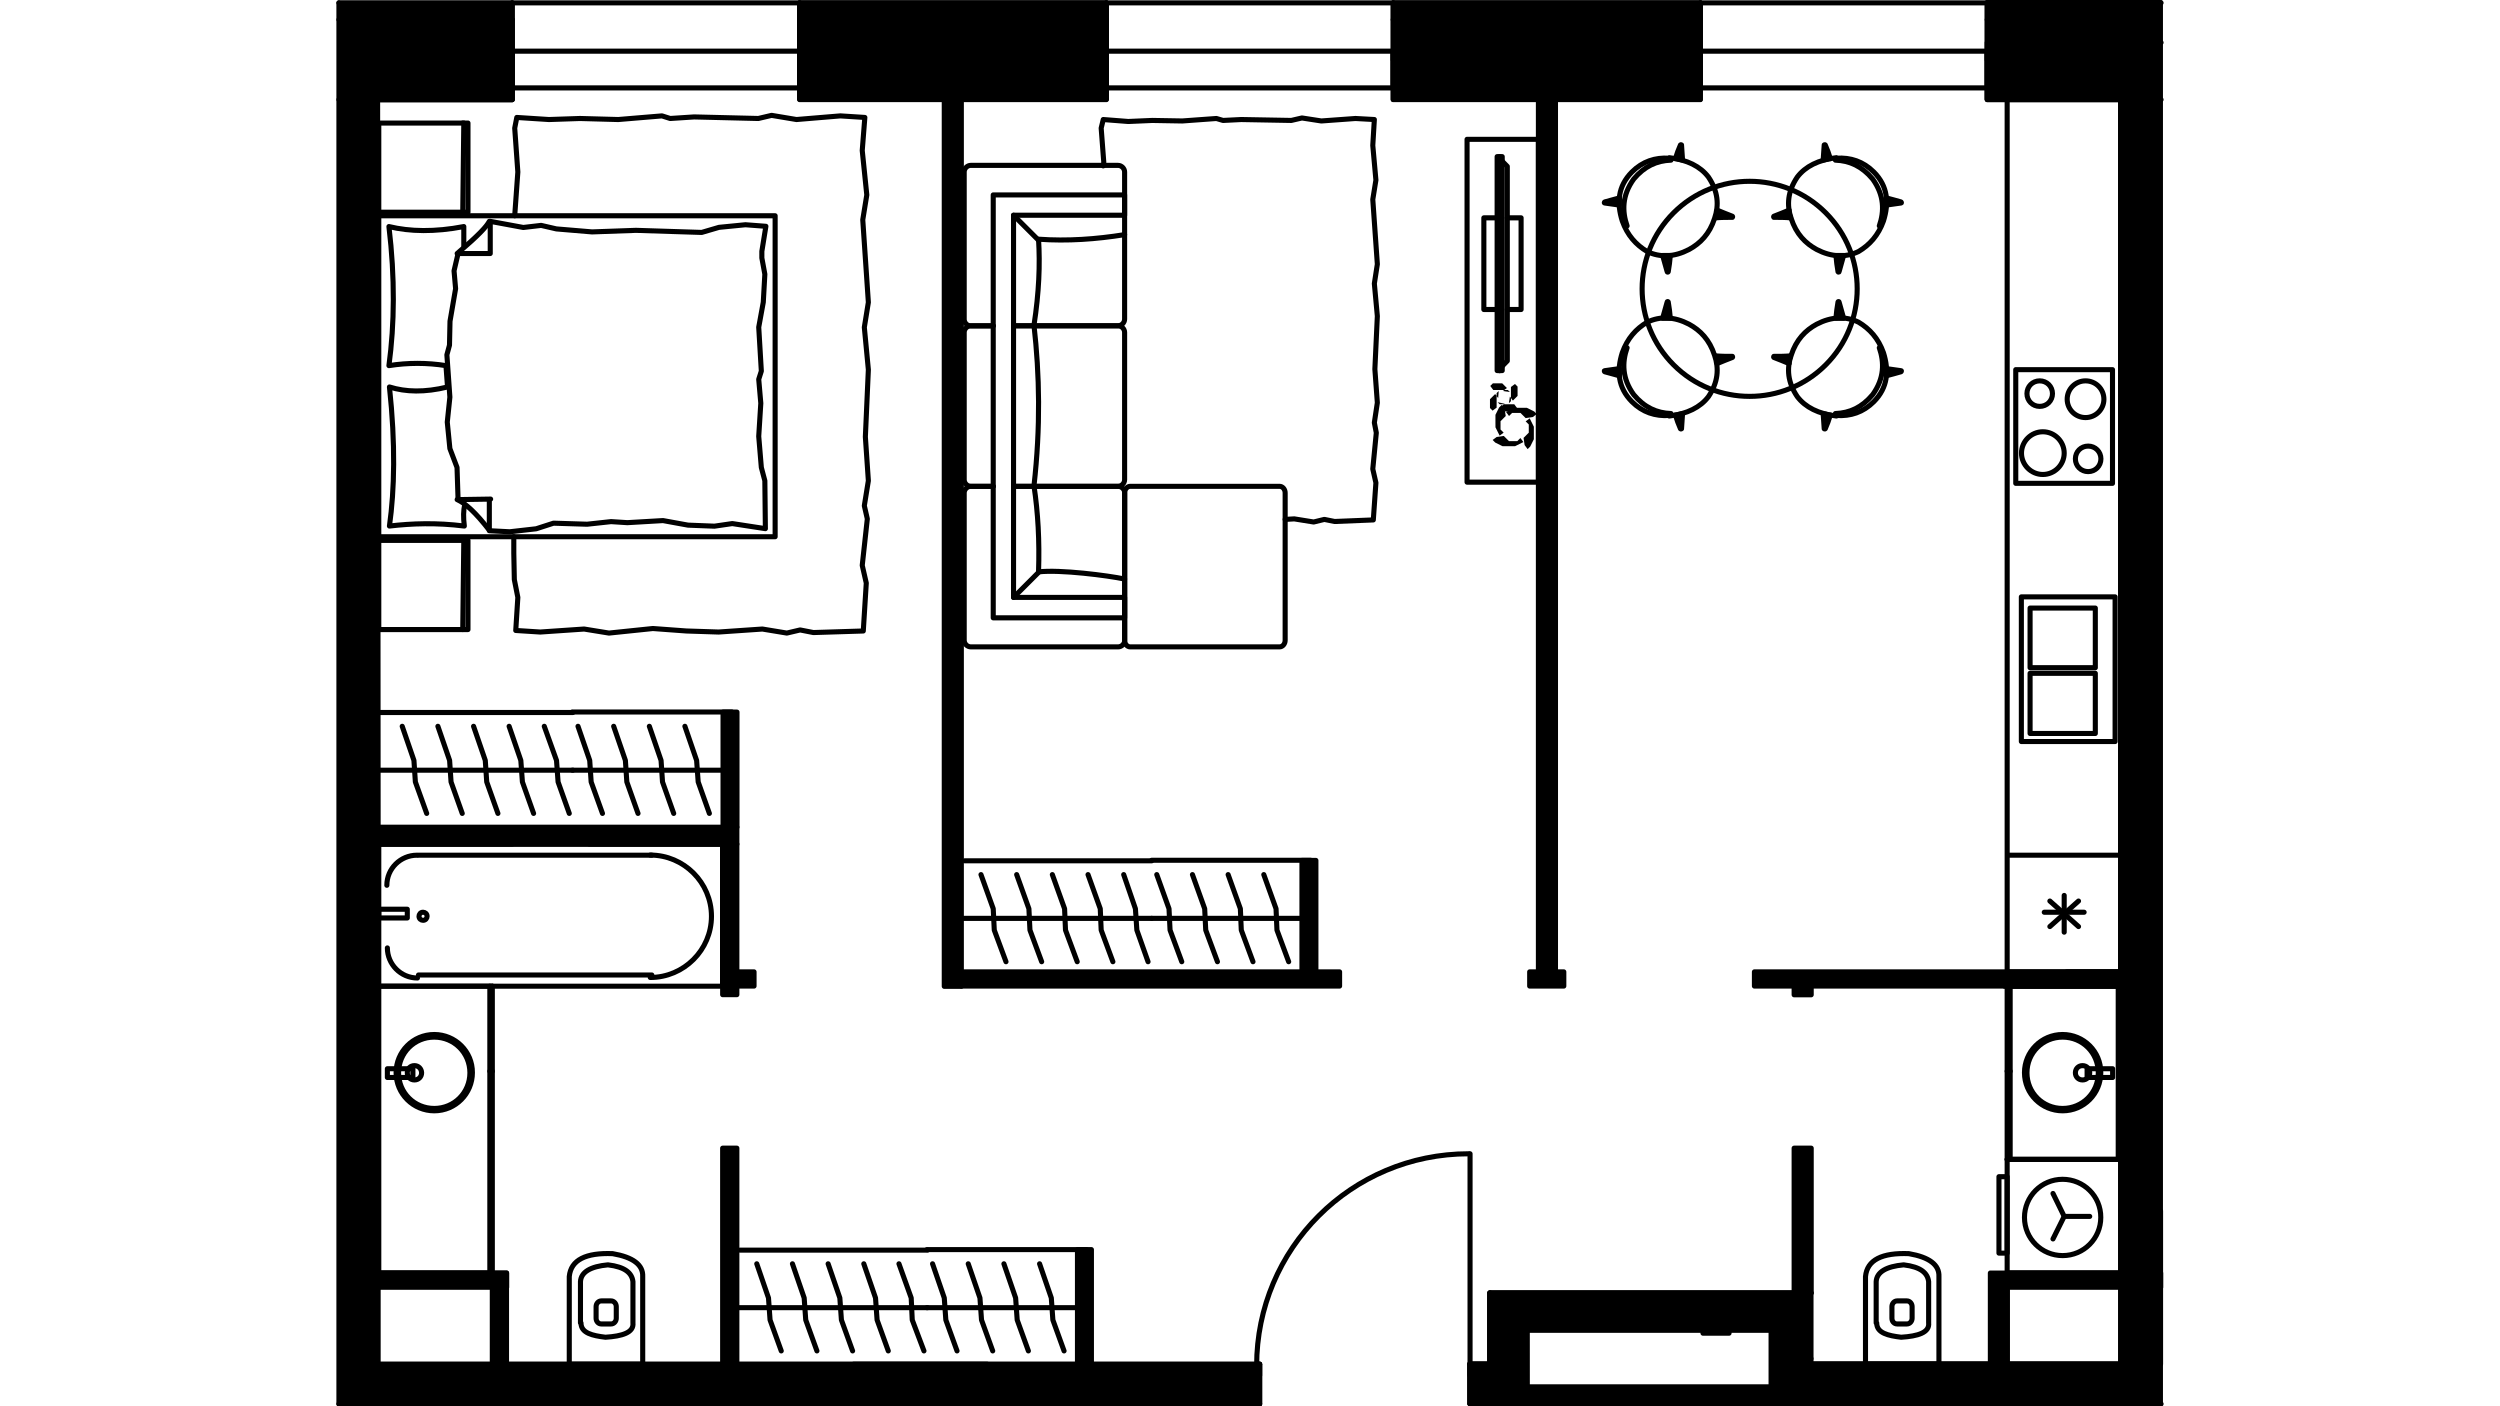 <?xml version="1.0" encoding="utf-8"?>
<!-- Generator: Adobe Illustrator 22.0.1, SVG Export Plug-In . SVG Version: 6.00 Build 0)  -->
<svg version="1.1" id="Слой_1" xmlns="http://www.w3.org/2000/svg" xmlns:xlink="http://www.w3.org/1999/xlink" x="0px" y="0px"
	 viewBox="0 0 1920 1080" style="enable-background:new 0 0 1920 1080;" xml:space="preserve">
<style type="text/css">
	.st0{fill:none;stroke:#000000;stroke-width:3.913;stroke-linecap:round;stroke-linejoin:round;stroke-miterlimit:22.926;}
	.st1{fill:none;}
</style>
<g>
	<polygon class="st0" points="1541.5,656.8 1541.5,746.4 1628.7,746.4 1541.5,746.4 1541.5,76.5 1628.7,76.5 1628.7,746.4 
		1628.7,656.8 	"/>
	<rect x="1548.1" y="283.9" class="st0" width="74.3" height="87.3"/>
	<rect x="1552.4" y="458.4" class="st0" width="72" height="111.1"/>
	<line class="st0" x1="1585.3" y1="715.9" x2="1585.3" y2="687.7"/>
	<line class="st0" x1="1574.3" y1="711.6" x2="1596.3" y2="692"/>
	<line class="st0" x1="1570" y1="700.6" x2="1600.6" y2="700.6"/>
	<line class="st0" x1="1574.3" y1="692" x2="1596.3" y2="711.6"/>
	<rect x="1559.1" y="517.1" class="st0" width="50.1" height="46.2"/>
	<rect x="1559.1" y="467" class="st0" width="50.1" height="45.8"/>
	<path class="st0" d="M1603.7,342.6c-5.5,0-9.8,4.3-9.8,9.8s4.3,9.8,9.8,9.8s9.8-4.3,9.8-9.8S1609.2,342.6,1603.7,342.6"/>
	<path class="st0" d="M1568.9,331.6c-9,0-16.4,7.4-16.4,16.4s7.4,16.4,16.4,16.4s16.4-7.4,16.4-16.4S1577.9,331.6,1568.9,331.6"/>
	<path class="st0" d="M1601.7,292.5c-7.8,0-14.1,6.3-14.1,14.1c0,7.8,6.3,14.1,14.1,14.1s14.1-6.3,14.1-14.1
		C1615.8,298.8,1609.6,292.5,1601.7,292.5"/>
	<path class="st0" d="M1566.5,292.5c-5.5,0-9.8,4.3-9.8,9.8s4.3,9.8,9.8,9.8s9.8-4.3,9.8-9.8S1572,292.5,1566.5,292.5"/>
	<rect x="1307.9" y="1019.2" class="st0" width="20" height="4.7"/>
	<line class="st0" x1="1390.8" y1="1043.4" x2="1386.5" y2="1043.4"/>
	<rect x="1541.5" y="890.4" class="st0" width="87.3" height="87.3"/>
	<rect x="1535.2" y="903.7" class="st0" width="6.3" height="58.7"/>
	<polyline class="st0" points="1576.7,916.6 1585.3,934.2 1604.9,934.2 	"/>
	<line class="st0" x1="1585.3" y1="934.2" x2="1576.7" y2="951.5"/>
	<path class="st0" d="M1584.1,905.7c-16.4,0-29.3,13.3-29.3,29.3c0,16.4,13.3,29.3,29.3,29.3c16.4,0,29.3-13.3,29.3-29.3
		C1613.5,918.6,1600.2,905.7,1584.1,905.7"/>
	<rect x="290.9" y="648.2" class="st0" width="264.1" height="109.2"/>
	<path class="st0" d="M297.5,728c0,12.5,10.2,23.1,23.1,23.1"/>
	<path class="st0" d="M320.2,656.8c-12.5,0-23.1,10.2-23.1,23.1"/>
	<path class="st0" d="M321.4,656.8"/>
	<line class="st0" x1="321.4" y1="656.8" x2="500.6" y2="656.8"/>
	<path class="st0" d="M499.4,750.7c25.8,0,47-21.1,47-47c0-25.8-21.1-47-47-47"/>
	<path class="st0" d="M500.6,748.8"/>
	<line class="st0" x1="500.6" y1="748.8" x2="321.4" y2="748.8"/>
	<path class="st0" d="M324.9,700.6c-2,0-3.1,1.6-3.1,3.1c0,2,1.6,3.1,3.1,3.1c2,0,3.1-1.6,3.1-3.1
		C328,701.8,326.5,700.6,324.9,700.6"/>
	<rect x="290.9" y="698.3" class="st0" width="21.9" height="6.7"/>
	<line class="st0" x1="378.1" y1="757.4" x2="378.1" y2="977.7"/>
	<polyline class="st0" points="378.1,757.4 290.9,757.4 290.9,977.7 378.1,977.7 	"/>
	<path class="st0" d="M333.5,794.5c-16.4,0-29.3,13.3-29.3,29.3c0,16.4,13.3,29.3,29.3,29.3c16.4,0,29.3-13.3,29.3-29.3
		C362.9,807.5,349.6,794.5,333.5,794.5"/>
	<path class="st0" d="M333.5,796.5c-15.3,0-27.4,12.1-27.4,27.4c0,15.3,12.1,27.4,27.4,27.4s27.4-12.1,27.4-27.4
		S348.8,796.5,333.5,796.5"/>
	<path class="st0" d="M318.3,818.4c-3.1,0-5.5,2.3-5.5,5.5c0,3.1,2.3,5.5,5.5,5.5c3.1,0,5.5-2.3,5.5-5.5
		C323.7,820.8,321.4,818.4,318.3,818.4"/>
	<rect x="297.5" y="820.8" class="st0" width="19.6" height="6.7"/>
	<line class="st0" x1="376.2" y1="757.4" x2="376.2" y2="977.7"/>
	<line class="st0" x1="378.1" y1="822.7" x2="376.2" y2="822.7"/>
	<line class="st0" x1="1541.5" y1="890.4" x2="1541.5" y2="757.4"/>
	<polyline class="st0" points="1541.5,890.4 1628.7,890.4 1628.7,757.4 1541.5,757.4 	"/>
	<line class="st0" x1="1626.8" y1="890.4" x2="1626.8" y2="757.4"/>
	<path class="st0" d="M1584.1,794.5c-16.4,0-29.3,13.3-29.3,29.3c0,16.4,13.3,29.3,29.3,29.3c16.4,0,29.3-13.3,29.3-29.3
		C1613.5,807.5,1600.2,794.5,1584.1,794.5"/>
	<path class="st0" d="M1584.1,796.5c-15.3,0-27.4,12.1-27.4,27.4c0,15.3,12.1,27.4,27.4,27.4s27.4-12.1,27.4-27.4
		S1599.4,796.5,1584.1,796.5"/>
	<path class="st0" d="M1599.4,818.4c-3.1,0-5.5,2.3-5.5,5.5c0,3.1,2.3,5.5,5.5,5.5c3.1,0,5.5-2.3,5.5-5.5
		C1604.9,820.8,1602.5,818.4,1599.4,818.4"/>
	<rect x="1602.9" y="820.8" class="st0" width="19.6" height="6.7"/>
	<line class="st0" x1="1543.8" y1="890.4" x2="1543.8" y2="757.4"/>
	<line class="st0" x1="1541.5" y1="822.7" x2="1543.8" y2="822.7"/>
	<line class="st0" x1="1628.7" y1="1047.7" x2="1390.8" y2="1047.7"/>
	<line class="st0" x1="1360.3" y1="1078.2" x2="1659.7" y2="1078.2"/>
	<polyline class="st0" points="1129,1047.7 1129,1056.3 1129,1078.2 	"/>
	<polyline class="st0" points="967.4,1047.7 967.4,1056.3 967.4,1078.2 	"/>
	<line class="st0" x1="1144.3" y1="1047.7" x2="1129" y2="1047.7"/>
	<line class="st0" x1="967.4" y1="1047.7" x2="290.9" y2="1047.7"/>
	<line class="st0" x1="260.3" y1="1078.2" x2="967.4" y2="1078.2"/>
	<line class="st0" x1="1129" y1="1078.2" x2="1172.9" y2="1078.2"/>
	<path class="st0" d="M1127.9,886.1c-90,0-162.8,72.8-162.8,162.8"/>
	<line class="st0" x1="1129" y1="1047.7" x2="1129" y2="886.1"/>
	<line class="st0" x1="967.4" y1="1047.7" x2="967.4" y2="1056.3"/>
	<line class="st0" x1="1129" y1="1047.7" x2="1129" y2="1056.3"/>
	<path class="st0" d="M393.4,39.3V15.1V39.3z"/>
	<path class="st0" d="M614.1,39.3V15.1V39.3z"/>
	<path class="st0" d="M393.4,15.1V2.2V15.1z"/>
	<path class="st0" d="M614.1,15.1V2.2V15.1z"/>
	<polyline class="st0" points="393.4,39.3 393.4,46 393.4,67.5 	"/>
	<polyline class="st0" points="614.1,39.3 614.1,46 614.1,67.5 	"/>
	<line class="st0" x1="378.1" y1="39.3" x2="393.4" y2="39.3"/>
	<line class="st0" x1="378.1" y1="15.1" x2="378.1" y2="39.3"/>
	<path class="st0" d="M849.7,39.3V15.1V39.3z"/>
	<path class="st0" d="M1070,39.3V15.1V39.3z"/>
	<path class="st0" d="M849.7,15.1V2.2V15.1z"/>
	<path class="st0" d="M1070,15.1V2.2V15.1z"/>
	<polyline class="st0" points="849.7,39.3 849.7,46 849.7,67.5 	"/>
	<polyline class="st0" points="1070,39.3 1070,46 1070,67.5 	"/>
	<line class="st0" x1="834.4" y1="39.3" x2="849.7" y2="39.3"/>
	<line class="st0" x1="834.4" y1="15.1" x2="834.4" y2="39.3"/>
	<path class="st0" d="M1305.9,39.3V15.1V39.3z"/>
	<path class="st0" d="M1526.2,39.3V15.1V39.3z"/>
	<path class="st0" d="M1305.9,15.1V2.2V15.1z"/>
	<path class="st0" d="M1526.2,15.1V2.2V15.1z"/>
	<polyline class="st0" points="1305.9,39.3 1305.9,46 1305.9,67.5 	"/>
	<polyline class="st0" points="1526.2,39.3 1526.2,46 1526.2,67.5 	"/>
	<line class="st0" x1="1290.7" y1="39.3" x2="1305.9" y2="39.3"/>
	<line class="st0" x1="1290.7" y1="15.1" x2="1290.7" y2="39.3"/>
	<line class="st0" x1="1659.7" y1="2.2" x2="1526.2" y2="2.2"/>
	<line class="st0" x1="1305.9" y1="2.2" x2="1070" y2="2.2"/>
	<line class="st0" x1="849.7" y1="2.2" x2="614.1" y2="2.2"/>
	<line class="st0" x1="393.4" y1="2.2" x2="260.3" y2="2.2"/>
	<line class="st0" x1="290.9" y1="67.5" x2="393.4" y2="67.5"/>
	<line class="st0" x1="614.1" y1="67.5" x2="849.7" y2="67.5"/>
	<line class="st0" x1="1070" y1="67.5" x2="1305.9" y2="67.5"/>
	<line class="st0" x1="1526.2" y1="67.5" x2="1628.7" y2="67.5"/>
	<line class="st0" x1="614.1" y1="2.2" x2="393.4" y2="2.2"/>
	<line class="st0" x1="614.1" y1="67.5" x2="393.4" y2="67.5"/>
	<polyline class="st0" points="614.1,39.3 502.6,39.3 393.4,39.3 	"/>
	<line class="st0" x1="614.1" y1="39.3" x2="614.1" y2="46"/>
	<line class="st0" x1="393.4" y1="39.3" x2="393.4" y2="46"/>
	<line class="st0" x1="1070" y1="2.2" x2="849.7" y2="2.2"/>
	<line class="st0" x1="1070" y1="67.5" x2="849.7" y2="67.5"/>
	<polyline class="st0" points="1070,39.3 958.8,39.3 849.7,39.3 	"/>
	<line class="st0" x1="1070" y1="39.3" x2="1070" y2="46"/>
	<line class="st0" x1="849.7" y1="39.3" x2="849.7" y2="46"/>
	<line class="st0" x1="1526.2" y1="2.2" x2="1305.9" y2="2.2"/>
	<line class="st0" x1="1526.2" y1="67.5" x2="1305.9" y2="67.5"/>
	<polyline class="st0" points="1526.2,39.3 1415.1,39.3 1305.9,39.3 	"/>
	<line class="st0" x1="1526.2" y1="39.3" x2="1526.2" y2="46"/>
	<line class="st0" x1="1305.9" y1="39.3" x2="1305.9" y2="46"/>
	<line class="st0" x1="1628.7" y1="67.5" x2="1628.7" y2="929.9"/>
	<polyline class="st0" points="1526.2,39.3 1526.2,76.5 1628.7,76.5 	"/>
	<polyline class="st0" points="1070,39.3 1070,76.5 1305.9,76.5 1305.9,39.3 1290.7,39.3 	"/>
	<polyline class="st0" points="614.1,39.3 614.1,76.5 849.7,76.5 849.7,39.3 834.4,39.3 	"/>
	<polyline class="st0" points="290.9,76.5 393.4,76.5 393.4,39.3 378.1,39.3 	"/>
	<line class="st0" x1="1390.8" y1="992.9" x2="1144.3" y2="992.9"/>
	<line class="st0" x1="1172.9" y1="1021.5" x2="1360.3" y2="1021.5"/>
	<line class="st0" x1="1144.3" y1="992.9" x2="1144.3" y2="1047.7"/>
	<line class="st0" x1="1172.9" y1="1065.3" x2="1172.9" y2="1021.5"/>
	<line class="st0" x1="1360.3" y1="1021.5" x2="1360.3" y2="1065.3"/>
	<line class="st0" x1="1390.8" y1="1047.7" x2="1390.8" y2="992.9"/>
	<line class="st0" x1="1172.9" y1="1078.2" x2="1360.3" y2="1078.2"/>
	<line class="st0" x1="1360.3" y1="1065.3" x2="1172.9" y2="1065.3"/>
	<path class="st0" d="M758.1,1047.7H655.6 M655.6,1078.2h102.5"/>
	<path class="st0" d="M1659.3,1047.7V929.9 M1628.7,1078.2h30.5 M1628.7,929.9v117.8"/>
	<line class="st0" x1="1194.4" y1="76.5" x2="1181.5" y2="76.5"/>
	<line class="st0" x1="738.5" y1="76.5" x2="725.2" y2="76.5"/>
	<line class="st0" x1="1628.7" y1="746.4" x2="1587.3" y2="746.4"/>
	<polyline class="st0" points="1539.5,757.4 1628.7,757.4 1628.7,746.4 	"/>
	<line class="st0" x1="555" y1="648.2" x2="555" y2="757.4"/>
	<polyline class="st0" points="378.1,977.7 290.9,977.7 290.9,988.6 	"/>
	<line class="st0" x1="378.1" y1="1047.7" x2="389.1" y2="1047.7"/>
	<polyline class="st0" points="290.9,635.3 290.9,648.2 393.4,648.2 	"/>
	<line class="st0" x1="452.5" y1="648.2" x2="555" y2="648.2"/>
	<line class="st0" x1="1377.9" y1="992.9" x2="1390.8" y2="992.9"/>
	<line class="st0" x1="1628.7" y1="977.7" x2="1541.5" y2="977.7"/>
	<line class="st0" x1="1628.7" y1="988.6" x2="1628.7" y2="977.7"/>
	<line class="st0" x1="1528.6" y1="1047.7" x2="1541.5" y2="1047.7"/>
	<path d="M260.3,2.2v74.3V548v87.3v12.9v109.2c0,106.8,0,214,0,320.9h30.5c225.4,0,451.2,0,676.6,0v-21.9v-8.6h-2.3
		c-192.1,0-384.3,0-576.4,0h-11h-87.3c0-96.7,0-193.7,0-290.3v-52.4v-6.7v-50.1v-12.9L290,76.6h103.3V46v-6.7V15.5v-13h-133V2.2z"/>
	<path class="st0" d="M260.3,2.2v74.3V548v87.3v12.9v109.2c0,106.8,0,214,0,320.9h30.5c225.4,0,451.2,0,676.6,0v-21.9v-8.6h-2.3
		c-192.1,0-384.3,0-576.4,0h-11h-87.3c0-96.7,0-193.7,0-290.3v-52.4v-6.7v-50.1v-12.9L290,76.6h103.3V46v-6.7V15.5v-13h-133V2.2z"/>
	<polygon points="614.1,39.3 614.1,46 614.1,67.5 849.7,67.5 849.7,46 849.7,39.3 849.7,15.1 849.7,2.2 614.1,2.2 614.1,15.1 	"/>
	<polygon class="st0" points="614.1,39.3 614.1,46 614.1,67.5 849.7,67.5 849.7,46 849.7,39.3 849.7,15.1 849.7,2.2 614.1,2.2 
		614.1,15.1 	"/>
	<polygon points="1070,15.1 1070,39.3 1070,46 1070,67.5 1305.9,67.5 1305.9,46 1305.9,39.3 1305.9,15.1 1305.9,2.2 1070,2.2 	"/>
	<polygon class="st0" points="1070,15.1 1070,39.3 1070,46 1070,67.5 1305.9,67.5 1305.9,46 1305.9,39.3 1305.9,15.1 1305.9,2.2 
		1070,2.2 	"/>
	<path d="M1172.5,1021.5h135.4v-2.3h19.6v2.3h32.9v43.8h-187.8L1172.5,1021.5L1172.5,1021.5z M1526.2,15.1V39v6.7v30.5h102.5
		c0,323.6,0,647.6,0,971.2h-87.3h-12.9h-43.8h-2.3h-2.3h-4.3h-41.5h-4.3h-2.3h-37.2v-4.3V993h-12.9H1144v54.4h-15.3v8.6v21.9h43.8
		h187.8h268.4h30.5V76.1V1.8h-133v12.9L1526.2,15.1z"/>
	<path class="st0" d="M1172.5,1021.5h135.4v-2.3h19.6v2.3h32.9v43.8h-187.8L1172.5,1021.5L1172.5,1021.5z M1526.2,15.1V39v6.7v30.5
		h102.5c0,323.6,0,647.6,0,971.2h-87.3h-12.9h-43.8h-2.3h-2.3h-4.3h-41.5h-4.3h-2.3h-37.2v-4.3V993h-12.9H1144v54.4h-15.3v8.6v21.9
		h43.8h187.8h268.4h30.5V76.1V1.8h-133v12.9L1526.2,15.1z"/>
	<polyline class="st0" points="260.3,15.1 393.4,15.1 393.4,76.5 260.3,76.5 	"/>
	<rect x="614.1" y="15.1" width="235.6" height="61"/>
	<rect x="614.1" y="15.1" class="st0" width="235.6" height="61"/>
	<rect x="1070" y="39.3" width="235.7" height="37.1"/>
	<rect x="1070" y="39.3" class="st0" width="235.7" height="37.1"/>
	<polyline class="st0" points="1659.7,76.5 1526.2,76.5 1526.2,32.7 1659.7,32.7 	"/>
	<rect x="1347.4" y="746.4" width="281.6" height="10.9"/>
	<rect x="1347.4" y="746.4" class="st0" width="281.6" height="10.9"/>
	<rect x="1377.9" y="757.4" width="13.1" height="6.6"/>
	<rect x="1377.9" y="757.4" class="st0" width="13.1" height="6.6"/>
	<rect x="1541.5" y="977.7" width="117.9" height="10.9"/>
	<rect x="1541.5" y="977.7" class="st0" width="117.9" height="10.9"/>
	<rect x="1528.6" y="977.7" width="13.1" height="69.8"/>
	<rect x="1528.6" y="977.7" class="st0" width="13.1" height="69.8"/>
	<rect x="1377.9" y="881.8" width="13.1" height="111.3"/>
	<rect x="1377.9" y="881.8" class="st0" width="13.1" height="111.3"/>
	<rect x="1181.5" y="76.5" width="13.1" height="670.1"/>
	<rect x="1181.5" y="76.5" class="st0" width="13.1" height="670.1"/>
	<rect x="1174.8" y="746.4" width="26.2" height="10.9"/>
	<rect x="1174.8" y="746.4" class="st0" width="26.2" height="10.9"/>
	<rect x="738.5" y="746.4" width="290.3" height="10.9"/>
	<rect x="738.5" y="746.4" class="st0" width="290.3" height="10.9"/>
	<rect x="725.2" y="76.5" width="13.1" height="681"/>
	<rect x="725.2" y="76.5" class="st0" width="13.1" height="681"/>
	<rect x="290.9" y="635.3" width="275" height="13.1"/>
	<rect x="290.9" y="635.3" class="st0" width="275" height="13.1"/>
	<rect x="555" y="648.2" width="10.9" height="115.7"/>
	<rect x="555" y="648.2" class="st0" width="10.9" height="115.7"/>
	<rect x="566" y="746.4" width="13.1" height="10.9"/>
	<rect x="566" y="746.4" class="st0" width="13.1" height="10.9"/>
	<rect x="555" y="881.8" width="10.9" height="165.9"/>
	<rect x="555" y="881.8" class="st0" width="10.9" height="165.9"/>
	<rect x="290.9" y="977.7" width="98.2" height="10.9"/>
	<rect x="290.9" y="977.7" class="st0" width="98.2" height="10.9"/>
	<rect x="378.1" y="977.7" width="10.9" height="69.8"/>
	<rect x="378.1" y="977.7" class="st0" width="10.9" height="69.8"/>
	<path class="st0" d="M437.2,1047.7c0-22.3,0-44.6,0-67.3c1.2-12.9,12.9-18.4,33.3-17.6c15.7,2.7,23.5,8.6,23.1,17.6v67.3h-56.7
		H437.2z"/>
	<path class="st0" d="M445.8,1016c0-10.6,0-21.1,0-31.7c0.4-7.4,7.8-11.7,21.1-12.9c13.3,1.6,18.4,6.3,19.2,12.9
		c0,10.6,0,21.1,0,31.7c0.8,7.4-8.2,10.2-21.1,11c-9.8-1.2-18.8-3.1-18.8-11H445.8z"/>
	<path class="st0" d="M457.8,1012.4v-8.9c0-2.4,1.8-4.4,4-4.4h7.5c2.2,0,4,2,4,4.4v8.9c0,2.4-1.8,4.4-4,4.4h-7.5
		C459.6,1016.8,457.8,1014.9,457.8,1012.4L457.8,1012.4z"/>
	<path class="st0" d="M1432.7,1047.7c0-22.3,0-44.6,0-67.3c1.2-12.9,12.9-18.4,33.3-17.6c15.7,2.7,23.5,8.6,23.1,17.6v67.3h-56.7
		H1432.7z"/>
	<path class="st0" d="M1440.9,1016c0-10.6,0-21.1,0-31.7c0.4-7.4,7.8-11.7,21.1-12.9c13.3,1.6,18.4,6.3,19.2,12.9
		c0,10.6,0,21.1,0,31.7c0.8,7.4-8.2,10.2-21.1,11c-9.8-1.2-18.8-3.1-18.8-11H1440.9z"/>
	<path class="st0" d="M1453,1012.4v-8.9c0-2.4,1.8-4.4,4-4.4h7.5c2.2,0,4,2,4,4.4v8.9c0,2.4-1.8,4.4-4,4.4h-7.5
		C1454.7,1016.8,1453,1014.9,1453,1012.4L1453,1012.4z"/>
	<path class="st0" d="M868,373.5h114.7c2.4,0,4.3,2.3,4.3,5.1v113.1c0,2.8-1.9,5.1-4.3,5.1H868c-2.4,0-4.3-2.3-4.3-5.1V378.6
		C863.7,375.8,865.7,373.5,868,373.5L868,373.5z"/>
	<path class="st0" d="M762.8,373.5h-17.2c-2.7,0-5.1,2.3-5.1,5.1v113.1c0,2.7,2.3,5.1,5.1,5.1h113.1c2.7,0,5.1-2.3,5.1-5.1V378.6
		c0-2.7-2.3-5.1-5.1-5.1h-80.2"/>
	<path class="st0" d="M762.8,250.2h-17.2c-2.7,0-5.1,2.3-5.1,5.1v113.1c0,2.7,2.3,5.1,5.1,5.1h17.2 M778.4,373.5h80.2
		c2.7,0,5.1-2.3,5.1-5.1V255.3c0-2.7-2.3-5.1-5.1-5.1h-80.2"/>
	<path class="st0" d="M778.4,250.2h80.2c2.7,0,5.1-2.3,5.1-5.1v-113c0-2.7-2.3-5.1-5.1-5.1h-113c-2.7,0-5.1,2.3-5.1,5.1v113.1
		c0,2.7,2.3,5.1,5.1,5.1h17.2"/>
	<polygon class="st0" points="863.7,474.5 762.8,474.5 762.8,149.7 863.7,149.7 863.7,165.3 778.4,165.3 778.4,458.8 863.7,458.8 	
		"/>
	<path class="st0" d="M863.7,444.7c-12.9-2.7-49.3-7.4-66.1-5.5c0.8-23.9-0.4-45.4-3.5-66.1c5.1-45.4,4.3-85.3,0-123.3
		c3.9-25.4,4.7-46.6,3.5-66.1c22.3,1.6,44.2,0,66.1-3.5"/>
	<line class="st0" x1="797.6" y1="439.6" x2="778.4" y2="458.8"/>
	<line class="st0" x1="797.6" y1="184.5" x2="778.4" y2="165.3"/>
	<polyline class="st0" points="987,398.9 994,398.5 1008.9,400.9 1017.1,398.9 1025,400.5 1054.7,399.3 1056.7,370.8 1054.3,360.2 
		1057,332.4 1055.5,324.6 1057.8,309.3 1055.9,283.5 1057.8,242.8 1055.5,217.8 1057.8,202.9 1054.3,153.2 1056.7,138.3 
		1054.3,111.7 1055.5,91.8 1041,91 1014.8,92.9 999.9,90.6 991.7,92.5 953.3,91.8 939.3,92.5 934.2,91 908,92.9 884.9,92.5 
		866.5,93.3 847.3,91.8 845.7,98.4 847.7,124.6 847.3,127.4 	"/>
	
		<ellipse transform="matrix(0.707 -0.707 0.707 0.707 236.855 1015.218)" class="st0" cx="1343.9" cy="221.7" rx="82.6" ry="82.6"/>
	<path class="st0" d="M1410.4,121.1c-13.7,1.6-23.9,6.7-30.1,14.9c-7.4,11-8.2,21.5-4.7,31.7c3.9,12.1,11,19.2,19.6,23.9
		c11.3,5.9,22.3,6.3,32.1,1.6c8.6-5.1,15.3-12.5,19.2-23.5c4.3-13.7,3.5-26.6-7.4-37.6c-8.2-8.2-18-11.3-28.6-10.6L1410.4,121.1z"/>
	<path class="st0" d="M1443.3,173.5c3.9-11.3,3.9-23.5-5.1-36c-8.2-9.8-17.6-14.1-28.6-14.5"/>
	<path d="M1405.7,121.9c-1.2-3.9-2.3-7-3.9-10.6c-0.4-0.4-0.8,0-0.8,0c-0.4,3.9-0.4,7.8-0.8,11.7c1.6-0.4,3.5-0.8,5.1-1.2
		L1405.7,121.9L1405.7,121.9z"/>
	<path class="st0" d="M1405.7,121.9c-1.2-3.9-2.3-7-3.9-10.6c-0.4-0.4-0.8,0-0.8,0c-0.4,3.9-0.4,7.8-0.8,11.7
		c1.6-0.4,3.5-0.8,5.1-1.2L1405.7,121.9L1405.7,121.9z"/>
	<path d="M1374,161.4c-3.9,1.6-7.4,3.1-11.7,4.7c-0.4,0.4,0,0.8,0,0.8c4.3,0,8.6,0,12.9,0.4c-0.8-2-1.2-3.5-1.6-5.5L1374,161.4z"/>
	<path class="st0" d="M1374,161.4c-3.9,1.6-7.4,3.1-11.7,4.7c-0.4,0.4,0,0.8,0,0.8c4.3,0,8.6,0,12.9,0.4c-0.8-2-1.2-3.5-1.6-5.5
		L1374,161.4z"/>
	<path d="M1410,196.2c0.4,4.3,0.8,8.2,1.6,12.5c0,0.4,0.8,0.4,0.8,0c1.2-4.3,2.3-8.2,3.5-12.5C1413.9,196.2,1412,196.2,1410,196.2z"
		/>
	<path class="st0" d="M1410,196.2c0.4,4.3,0.8,8.2,1.6,12.5c0,0.4,0.8,0.4,0.8,0c1.2-4.3,2.3-8.2,3.5-12.5
		C1413.9,196.2,1412,196.2,1410,196.2z"/>
	<path d="M1448.7,157.5c3.9-0.4,7.4-1.2,11.3-1.6c0.4,0,0.4-0.4,0-0.8c-3.9-1.2-7.4-2-11.3-3.1c0,1.6,0,3.5,0,5.1V157.5z"/>
	<path class="st0" d="M1448.7,157.5c3.9-0.4,7.4-1.2,11.3-1.6c0.4,0,0.4-0.4,0-0.8c-3.9-1.2-7.4-2-11.3-3.1c0,1.6,0,3.5,0,5.1V157.5
		z"/>
	<path class="st0" d="M1282,121.1c13.7,1.6,23.9,6.7,30.1,14.9c7.4,11,8.2,21.5,4.7,31.7c-3.9,12.1-11,19.2-19.6,23.9
		c-11.3,5.9-22.3,6.3-32.1,1.6c-8.6-5.1-15.3-12.5-19.2-23.5c-4.3-13.7-3.5-26.6,7.4-37.6c8.2-8.2,18-11.3,28.6-10.6L1282,121.1z"/>
	<path class="st0" d="M1249.6,173.5c-3.9-11.3-3.9-23.5,5.1-36c8.2-9.8,17.6-14.1,28.6-14.5"/>
	<path d="M1286.7,121.9c1.2-3.9,2.3-7,3.9-10.6c0.4-0.4,0.8,0,0.8,0c0.4,3.9,0.4,7.8,0.8,11.7c-1.6-0.4-3.5-0.8-5.1-1.2
		L1286.7,121.9L1286.7,121.9z"/>
	<path class="st0" d="M1286.7,121.9c1.2-3.9,2.3-7,3.9-10.6c0.4-0.4,0.8,0,0.8,0c0.4,3.9,0.4,7.8,0.8,11.7c-1.6-0.4-3.5-0.8-5.1-1.2
		L1286.7,121.9L1286.7,121.9z"/>
	<path d="M1318.8,161.4c3.9,1.6,7.4,3.1,11.7,4.7c0.4,0.4,0,0.8,0,0.8c-4.3,0-8.6,0-12.9,0.4c0.8-2,1.2-3.5,1.6-5.5L1318.8,161.4z"
		/>
	<path class="st0" d="M1318.8,161.4c3.9,1.6,7.4,3.1,11.7,4.7c0.4,0.4,0,0.8,0,0.8c-4.3,0-8.6,0-12.9,0.4c0.8-2,1.2-3.5,1.6-5.5
		L1318.8,161.4z"/>
	<path d="M1282.8,196.2c-0.4,4.3-0.8,8.2-1.6,12.5c0,0.4-0.8,0.4-0.8,0c-1.2-4.3-2.3-8.2-3.5-12.5
		C1278.9,196.2,1280.9,196.2,1282.8,196.2z"/>
	<path class="st0" d="M1282.8,196.2c-0.4,4.3-0.8,8.2-1.6,12.5c0,0.4-0.8,0.4-0.8,0c-1.2-4.3-2.3-8.2-3.5-12.5
		C1278.9,196.2,1280.9,196.2,1282.8,196.2z"/>
	<path d="M1243.7,157.5c-3.9-0.4-7.4-1.2-11.3-1.6c-0.4,0-0.4-0.4,0-0.8c3.9-1.2,7.8-2,11.3-3.1c0,1.6,0,3.5,0,5.1V157.5z"/>
	<path class="st0" d="M1243.7,157.5c-3.9-0.4-7.4-1.2-11.3-1.6c-0.4,0-0.4-0.4,0-0.8c3.9-1.2,7.8-2,11.3-3.1c0,1.6,0,3.5,0,5.1
		V157.5z"/>
	<path class="st0" d="M1410.4,319.5c-13.7-1.6-23.9-6.7-30.1-14.9c-7.4-11-8.2-21.5-4.7-31.7c3.9-12.1,11-19.2,19.6-23.9
		c11.3-5.9,22.3-6.3,32.1-1.6c8.6,5.1,15.3,12.5,19.2,23.5c4.3,13.7,3.5,26.6-7.4,37.6c-8.2,8.2-18,11.3-28.6,10.6L1410.4,319.5z"/>
	<path class="st0" d="M1443.3,267.1c3.9,11.3,3.9,23.5-5.1,36c-8.2,9.8-17.6,14.1-28.6,14.5"/>
	<path d="M1405.7,318.7c-1.2,3.9-2.3,7-3.9,10.6c-0.4,0.4-0.8,0-0.8,0c-0.4-3.9-0.4-7.8-0.8-11.7c1.6,0.4,3.5,0.8,5.1,1.2h0.4
		L1405.7,318.7L1405.7,318.7z"/>
	<path class="st0" d="M1405.7,318.7c-1.2,3.9-2.3,7-3.9,10.6c-0.4,0.4-0.8,0-0.8,0c-0.4-3.9-0.4-7.8-0.8-11.7
		c1.6,0.4,3.5,0.8,5.1,1.2h0.4L1405.7,318.7L1405.7,318.7z"/>
	<path d="M1374,279.2c-3.9-1.6-7.4-3.1-11.7-4.7c-0.4-0.4,0-0.8,0-0.8c4.3,0,8.6,0,12.9-0.4c-0.8,2-1.2,3.5-1.6,5.5L1374,279.2z"/>
	<path class="st0" d="M1374,279.2c-3.9-1.6-7.4-3.1-11.7-4.7c-0.4-0.4,0-0.8,0-0.8c4.3,0,8.6,0,12.9-0.4c-0.8,2-1.2,3.5-1.6,5.5
		L1374,279.2z"/>
	<path d="M1410,244.4c0.4-4.3,0.8-8.2,1.6-12.5c0-0.4,0.8-0.4,0.8,0c1.2,4.3,2.3,8.2,3.5,12.5C1413.9,244.4,1412,244.4,1410,244.4z"
		/>
	<path class="st0" d="M1410,244.4c0.4-4.3,0.8-8.2,1.6-12.5c0-0.4,0.8-0.4,0.8,0c1.2,4.3,2.3,8.2,3.5,12.5
		C1413.9,244.4,1412,244.4,1410,244.4z"/>
	<path d="M1448.7,283.1c3.9,0.4,7.4,1.2,11.3,1.6c0.4,0,0.4,0.4,0,0.8c-3.9,1.2-7.4,2-11.3,3.1c0-1.6,0-3.5,0-5.1V283.1z"/>
	<path class="st0" d="M1448.7,283.1c3.9,0.4,7.4,1.2,11.3,1.6c0.4,0,0.4,0.4,0,0.8c-3.9,1.2-7.4,2-11.3,3.1c0-1.6,0-3.5,0-5.1V283.1
		z"/>
	<path class="st0" d="M1282,319.5c13.7-1.6,23.9-6.7,30.1-14.9c7.4-11,8.2-21.5,4.7-31.7c-3.9-12.1-11-19.2-19.6-23.9
		c-11.3-5.9-22.3-6.3-32.1-1.6c-8.6,5.1-15.3,12.5-19.2,23.5c-4.3,13.7-3.5,26.6,7.4,37.6c8.2,8.2,18,11.3,28.6,10.6L1282,319.5z"/>
	<path class="st0" d="M1249.6,267.1c-3.9,11.3-3.9,23.5,5.1,36c8.2,9.8,17.6,14.1,28.6,14.5"/>
	<path d="M1286.7,318.7c1.2,3.9,2.3,7,3.9,10.6c0.4,0.4,0.8,0,0.8,0c0.4-3.9,0.4-7.8,0.8-11.7c-1.6,0.4-3.5,0.8-5.1,1.2h-0.4
		L1286.7,318.7L1286.7,318.7z"/>
	<path class="st0" d="M1286.7,318.7c1.2,3.9,2.3,7,3.9,10.6c0.4,0.4,0.8,0,0.8,0c0.4-3.9,0.4-7.8,0.8-11.7c-1.6,0.4-3.5,0.8-5.1,1.2
		h-0.4L1286.7,318.7L1286.7,318.7z"/>
	<path d="M1318.8,279.2c3.9-1.6,7.4-3.1,11.7-4.7c0.4-0.4,0-0.8,0-0.8c-4.3,0-8.6,0-12.9-0.4c0.8,2,1.2,3.5,1.6,5.5L1318.8,279.2z"
		/>
	<path class="st0" d="M1318.8,279.2c3.9-1.6,7.4-3.1,11.7-4.7c0.4-0.4,0-0.8,0-0.8c-4.3,0-8.6,0-12.9-0.4c0.8,2,1.2,3.5,1.6,5.5
		L1318.8,279.2z"/>
	<path d="M1282.8,244.4c-0.4-4.3-0.8-8.2-1.6-12.5c0-0.4-0.8-0.4-0.8,0c-1.2,4.3-2.3,8.2-3.5,12.5
		C1278.9,244.4,1280.9,244.4,1282.8,244.4z"/>
	<path class="st0" d="M1282.8,244.4c-0.4-4.3-0.8-8.2-1.6-12.5c0-0.4-0.8-0.4-0.8,0c-1.2,4.3-2.3,8.2-3.5,12.5
		C1278.9,244.4,1280.9,244.4,1282.8,244.4z"/>
	<path d="M1243.7,283.1c-3.9,0.4-7.4,1.2-11.3,1.6c-0.4,0-0.4,0.4,0,0.8c3.9,1.2,7.8,2,11.3,3.1c0-1.6,0-3.5,0-5.1V283.1z"/>
	<path class="st0" d="M1243.7,283.1c-3.9,0.4-7.4,1.2-11.3,1.6c-0.4,0-0.4,0.4,0,0.8c3.9,1.2,7.8,2,11.3,3.1c0-1.6,0-3.5,0-5.1
		V283.1z"/>
	<polyline class="st0" points="394.6,412.2 394.6,424.8 395,445.1 397.7,458.8 396.1,484.2 414.9,485.4 448.6,483.1 467.7,486.2 
		501.4,482.7 527.2,484.6 551.9,485.4 585.5,483.1 604.3,486.2 614.5,483.8 624.7,485.8 663,484.6 665.3,447.8 662.2,434.2 
		666.1,398.5 663.8,388.4 666.9,369.2 664.6,335.5 666.9,283.9 663.8,251.4 666.9,232.2 662.6,168.8 665.7,149.7 662.2,115.6 
		664.2,90.2 645.4,89 611.7,91.8 592.6,88.6 582.4,91 533.1,89.8 514.7,91 508.4,89 474.8,91.8 445.4,91 421.6,91.8 396.9,90.2 
		395.3,98.4 397.7,132.1 395.3,165.7 	"/>
	<rect x="290.9" y="165.7" class="st0" width="304.4" height="246.5"/>
	<path class="st0" d="M375.8,383.7v23.9l15.7,0.8l20.3-2.3l13.3-4.3l25.8,0.8l18.4-2l12.5,0.8l27.4-1.6l19.2,3.5l20.3,0.8l13.7-2
		l25.4,3.9l-0.4-36.8l-2.7-10.2l-2-23.9l1.6-25.4l-1.6-18.4l2-6.3l-2-33.7l3.5-19.2l1.2-21.5l-2.3-12.5c0-1.6,0-3.5,0-5.1l3.1-19.2
		l-15.7-1.2l-20.3,2l-13.3,3.9l-50.5-1.6l-33.7,1.2l-27.4-2.3l-11.7-2.7l-13.7,1.6l-25.4-4.7v24.7h-24.7l-3.1,13.3l1.2,13.7l-4.3,25
		l-0.4,18.4l-2,7.4l2.3,32.5l-2,19.2l2,20.3L351,359l0.8,24.7l25-0.4L375.8,383.7z"/>
	<path class="st0" d="M375.8,407.2c-10.6-13.7-18.4-20.7-24.7-23.5"/>
	<path class="st0" d="M375.8,170c-2.3,4.3-8.6,11-24.7,24.7"/>
	<path class="st0" d="M357,387.6c-1.2,4.3-1.2,9.8-0.4,16.4c-21.5-2.7-40.3-2-57.5,0c3.9-28.2,4.7-62.6,0-106.8
		c12.5,3.9,27,4.3,44.6,0c-0.4-5.5-0.8-11-1.2-16.4c-14.5-2.3-29.3-2.3-43.8,0c4.3-32.1,4.7-67.3,0-106.8c16,3.9,35.2,4.3,57.5,0
		c0,5.1,0,10.2,0,14.9"/>
	<rect x="290.9" y="415" class="st0" width="68.5" height="68.5"/>
	<polyline class="st0" points="355.4,483.5 356.2,415 355.4,415 	"/>
	<rect x="290.9" y="94.5" class="st0" width="68.5" height="68.5"/>
	<polyline class="st0" points="355.4,163 356.2,94.5 355.4,94.5 	"/>
	<rect x="1126.7" y="107" class="st0" width="54.8" height="263.3"/>
	<path d="M1147,311.3L1147,311.3l-3.1,2.3L1147,311.3z M1150.2,308.9l0.4,0.4l0.4,0.4l0.4,0.4l0.4,0.4h0.4h0.4h0.4h0.4h0.4h0.4h0.4
		h0.4h0.4h0.4h0.4h0.4h0.4h0.4h0.4h0.4h0.4h0.4h0.4h0.4h0.4h0.4h0.4h0.4h0.4h0.4h0.4h0.4l2.3,3.1l-0.4,0.4l-0.4,0.4l-0.4,0.4
		l-0.4,0.4l-0.4,0.4l-0.4,0.4h-0.4h-0.4h-0.4h-0.4h-0.4h-0.4h-0.4h-0.4h-0.4h-0.4h-0.4h-0.4h-0.4h-0.4h-0.4h-0.4h-0.4l-0.4-0.4
		l-0.4-0.4l-0.4-0.4l-0.4-0.4l-0.4-0.4l-0.4-0.4l-0.4-0.4l-0.4-0.4l-0.4-0.4l3.1-2.3L1150.2,308.9z M1161.1,312.8L1161.1,312.8
		l2.3,3.1L1161.1,312.8z M1158.8,309.7L1158.8,309.7l0.4-0.4l0.4-0.4l0.4-0.4l0.4-0.4v-0.4v-0.4V307v-0.4v-0.4v-0.4v-0.4V305v-0.4
		v-0.4v-0.4v-0.4V303v-0.4v-0.4v-0.4v-0.4V301v-0.4v-0.4v-0.4v-0.4V299v-0.4v-0.4V298v-0.4v-0.4l3.1-2.3l0.4,0.4l0.4,0.4l0.4,0.4
		l0.4,0.4l0.4,0.4v0.4v0.4v0.4v0.4v0.4v0.4v0.4v0.4v0.4v0.4v0.4v0.4v0.4v0.4v0.4v0.4v0.4v0.4l-0.4,0.4l-0.4,0.4l-0.4,0.4l-0.4,0.4
		l-0.4,0.4l-0.4,0.4l-0.4,0.4l-0.4,0.4l-0.4,0.4l-2.3-3.1L1158.8,309.7z M1162.7,298.8L1162.7,298.8l3.1-2.3L1162.7,298.8z
		 M1159.6,301.1L1159.6,301.1l-0.4-0.4l-0.4-0.4l-0.4-0.4l-0.4-0.4h-0.4h-0.4h-0.4h-0.4h-0.4h-0.4h-0.4h-0.4h-0.4h-0.4h-0.4h-0.4
		h-0.4h-0.4h-0.4h-0.4h-0.4h-0.4h-0.4h-0.4h-0.4h-0.4h-0.4h-0.4h-0.4h-0.4h-0.4h-0.4l-2.3-3.1l0.4-0.4l0.4-0.4l0.4-0.4l0.4-0.4
		l0.4-0.4h0.4h0.4h0.4h0.4h0.4h0.4h0.4h0.4h0.4h0.4h0.4h0.4h0.4h0.4h0.4h0.4h0.4h0.4l0.4,0.4l0.4,0.4l0.4,0.4l0.4,0.4l0.4,0.4
		l0.4,0.4l0.4,0.4l0.4,0.4l0.4,0.4l-3.1,2.3L1159.6,301.1z M1148.6,297.2L1148.6,297.2l-2.3-3.1L1148.6,297.2z M1151,300.3
		L1151,300.3l-0.4,0.4l-0.4,0.4l-0.4,0.4l-0.4,0.4v0.4v0.4v0.4v0.4v0.4v0.4v0.4v0.4v0.4v0.4v0.4v0.4v0.4v0.4v0.4v0.4v0.4v0.4v0.4
		v0.4v0.4v0.4v0.4v0.4v0.4v0.4v0.4v0.4l-3.1,2.3l-0.4-0.4l-0.4-0.4l-0.4-0.4l-0.4-0.4l-0.4-0.4V313v-0.4v-0.4v-0.4v-0.4V311v-0.4
		v-0.4v-0.4v-0.4V309v-0.4v-0.4v-0.4v-0.4V307v-0.4l0.4-0.4l0.4-0.4l0.4-0.4l0.4-0.4l0.4-0.4l0.4-0.4l0.4-0.4l0.4-0.4l0.4-0.4
		l0.4-0.4l2.3,3.1L1151,300.3z M1150.2,308.5L1150.2,308.5l3.1-2.3L1150.2,308.5z"/>
	<path d="M1151.7,337.1L1151.7,337.1l-3.1,2.3L1151.7,337.1z M1154.9,334.8l0.4,0.4l0.4,0.4l0.4,0.4l0.4,0.4l0.4,0.4l0.4,0.4
		l0.4,0.4l0.4,0.4l0.4,0.4l0.4,0.4h0.4h0.4h0.4h0.4h0.4h0.4h0.4h0.4h0.4h0.4h0.4h0.4h0.4h0.4h0.4h0.4l0.4-0.4l0.4-0.4l0.4-0.4
		l0.4-0.4l0.4-0.4l0.4-0.4l2.3,3.1l-0.8,0.4l-0.8,0.4l-0.8,0.4l-0.8,0.4l-0.8,0.4l-0.8,0.4l-0.8,0.4l-0.8,0.4h-0.8h-0.8h-0.8h-0.8
		h-0.8h-0.8h-0.8h-0.8h-0.8h-0.8h-0.8h-0.8l-0.8-0.4l-0.8-0.4l-0.8-0.4l-0.8-0.4l-0.8-0.4l-0.8-0.4l-0.8-0.4l-0.4-0.4l-0.4-0.4
		l-0.4-0.4l-0.4-0.4l-0.4-0.4l3.1-2.3L1154.9,334.8z M1172.5,339.5L1172.5,339.5l2.3,3.1L1172.5,339.5z M1170.1,336.3L1170.1,336.3
		l0.4-0.4l0.4-0.4l0.4-0.4l0.4-0.4l0.4-0.4l0.4-0.4l0.4-0.4l0.4-0.4l0.4-0.4l0.4-0.4V332v-0.4v-0.4v-0.4v-0.4V330v-0.4v-0.4v-0.4
		v-0.4V328v-0.4v-0.4v-0.4v-0.4V326l-0.4-0.4l-0.4-0.4l-0.4-0.4l-0.4-0.4l-0.4-0.4l-0.4-0.4l3.1-2.3l0.4,0.8l0.4,0.8l0.4,0.8
		l0.4,0.8l0.4,0.8l0.4,0.8l0.4,0.8l0.4,0.8v0.8v0.8v0.8v0.8v0.8v0.8v0.8v0.8v0.8v0.8v0.8v0.8l-0.4,0.8l-0.4,0.8l-0.4,0.8l-0.4,0.8
		l-0.4,0.8l-0.4,0.8l-0.4,0.8l-0.4,0.4l-0.4,0.4l-0.4,0.4l-0.4,0.4l-0.4,0.4l-2.3-3.1L1170.1,336.3z M1174.8,318.7L1174.8,318.7
		l3.1-2.3L1174.8,318.7z M1171.7,321.1L1171.7,321.1l-0.4-0.4l-0.4-0.4l-0.4-0.4l-0.4-0.4l-0.4-0.4l-0.4-0.4l-0.4-0.4l-0.4-0.4
		l-0.4-0.4l-0.4-0.4h-0.4h-0.4h-0.4h-0.4h-0.4h-0.4h-0.4h-0.4h-0.4h-0.4h-0.4h-0.4h-0.4h-0.4h-0.4h-0.4l-0.4,0.4l-0.4,0.4l-0.4,0.4
		l-0.4,0.4l-0.4,0.4l-0.4,0.4l-2.3-3.1l0.8-0.4l0.8-0.4l0.8-0.4l0.8-0.4l0.8-0.4l0.8-0.4l0.8-0.4l0.8-0.4h0.8h0.8h0.8h0.8h0.8h0.8
		h0.8h0.8h0.8h0.8h0.8h0.8l0.8,0.4l0.8,0.4l0.8,0.4l0.8,0.4l0.8,0.4l0.8,0.4l0.8,0.4l0.4,0.4l0.4,0.4l0.4,0.4l0.4,0.4l0.4,0.4
		l-3.1,2.3L1171.7,321.1z M1154.1,316.4L1154.1,316.4l-2.3-3.1L1154.1,316.4z M1156.4,319.5L1156.4,319.5l-0.4,0.4l-0.4,0.4
		l-0.4,0.4l-0.4,0.4l-0.4,0.4l-0.4,0.4l-0.4,0.4l-0.4,0.4l-0.4,0.4l-0.4,0.4v0.4v0.4v0.4v0.4v0.4v0.4v0.4v0.4v0.4v0.4v0.4v0.4v0.4
		v0.4v0.4v0.4l0.4,0.4l0.4,0.4l0.4,0.4l0.4,0.4l0.4,0.4l0.4,0.4l-3.1,2.3l-0.4-0.8l-0.4-0.8l-0.4-0.8l-0.4-0.8l-0.4-0.8l-0.4-0.8
		l-0.4-0.8l-0.4-0.8v-0.8v-0.8v-0.8V325v-0.8v-0.8v-0.8v-0.8V321v-0.8v-0.8v-0.8l0.4-0.8l0.4-0.8l0.4-0.8l0.4-0.8l0.4-0.8l0.4-0.8
		l0.4-0.8l0.4-0.4l0.4-0.4l0.4-0.4l0.4-0.4l0.4-0.4l2.3,3.1L1156.4,319.5z M1154.9,334.8L1154.9,334.8l3.1-2.3L1154.9,334.8z"/>
	<path class="st0" d="M1149.4,167.3h-9.8v70.4h9.8 M1157.6,237.7h10.6v-70.4h-10.6"/>
	<rect x="1149.8" y="120.3" width="3.9" height="164.3"/>
	<rect x="1149.8" y="120.3" class="st0" width="3.9" height="164.3"/>
	<polyline class="st0" points="1153.7,281.2 1157.6,277.2 1157.6,127.8 1153.7,123.8 	"/>
	<line class="st0" x1="1151.7" y1="284.7" x2="1151.7" y2="120.3"/>
	<line class="st0" x1="884.5" y1="705.3" x2="738.5" y2="705.3"/>
	<polyline class="st0" points="881.7,738.6 873.1,714.3 872,697.9 863,671.7 	"/>
	<polyline class="st0" points="854.7,738.6 845.7,714.3 845,697.9 835.6,671.7 	"/>
	<polyline class="st0" points="827.3,738.6 818.3,714.3 817.6,697.9 808.2,671.7 	"/>
	<polyline class="st0" points="800,738.6 791,714.3 790.2,697.9 780.8,671.7 	"/>
	<polyline class="st0" points="772.6,738.6 763.6,714.3 762.8,697.9 753.4,671.7 	"/>
	<line class="st0" x1="884.5" y1="661.1" x2="740.9" y2="661.1"/>
	<line class="st0" x1="1006.6" y1="705.3" x2="884.5" y2="705.3"/>
	<polyline class="st0" points="989.7,738.6 980.7,714.3 980,697.9 970.6,671.7 	"/>
	<polyline class="st0" points="962.3,738.6 953.3,714.3 952.6,697.9 943.2,671.7 	"/>
	<polyline class="st0" points="935,738.6 926,714.3 925.2,697.9 915.8,671.7 	"/>
	<polyline class="st0" points="907.6,738.6 898.6,714.3 897.8,697.9 888.4,671.7 	"/>
	<line class="st0" x1="1006.6" y1="660.7" x2="884.5" y2="660.7"/>
	<rect x="999.9" y="660.8" width="10.7" height="88.3"/>
	<rect x="999.9" y="660.8" class="st0" width="10.7" height="88.3"/>
	<line class="st0" x1="440" y1="591.5" x2="285.4" y2="591.5"/>
	<polyline class="st0" points="437.2,624.7 428.6,600.5 427.4,584 418,557.8 	"/>
	<polyline class="st0" points="409.8,624.7 401.2,600.5 400,584 391,557.8 	"/>
	<polyline class="st0" points="382.4,624.7 373.8,600.5 372.7,584 363.7,557.8 	"/>
	<polyline class="st0" points="355,624.7 346.4,600.5 345.3,584 336.3,557.8 	"/>
	<polyline class="st0" points="327.7,624.7 319,600.5 317.9,584 308.9,557.8 	"/>
	<line class="st0" x1="440" y1="547.2" x2="281.5" y2="547.2"/>
	<line class="st0" x1="562" y1="591.5" x2="439.6" y2="591.5"/>
	<polyline class="st0" points="544.8,624.7 536.2,600.5 535,584 526,557.8 	"/>
	<polyline class="st0" points="517.4,624.7 508.8,600.5 507.7,584 498.7,557.8 	"/>
	<polyline class="st0" points="490,624.7 481.4,600.5 480.3,584 471.3,557.8 	"/>
	<polyline class="st0" points="462.7,624.7 454,600.5 452.9,584 443.9,557.8 	"/>
	<line class="st0" x1="562" y1="546.8" x2="439.6" y2="546.8"/>
	<rect x="555.3" y="546.9" width="10.7" height="88.3"/>
	<rect x="555.3" y="546.9" class="st0" width="10.7" height="88.3"/>
	<line class="st0" x1="712.3" y1="1004.3" x2="566" y2="1004.3"/>
	<polyline class="st0" points="709.6,1037.5 700.6,1013.7 699.8,996.8 690.4,970.6 	"/>
	<polyline class="st0" points="682.2,1037.5 673.6,1013.7 672.4,996.8 663.4,970.6 	"/>
	<polyline class="st0" points="654.8,1037.5 646.2,1013.7 645,996.8 636,970.6 	"/>
	<polyline class="st0" points="627.4,1037.5 618.8,1013.7 617.6,996.8 608.6,970.6 	"/>
	<polyline class="st0" points="600,1037.5 591.4,1013.7 590.2,996.8 581.2,970.6 	"/>
	<line class="st0" x1="712.3" y1="960.1" x2="568.3" y2="960.1"/>
	<line class="st0" x1="834.4" y1="1004.3" x2="711.9" y2="1004.3"/>
	<polyline class="st0" points="817.2,1037.5 808.6,1013.7 807.4,996.8 798.4,970.6 	"/>
	<polyline class="st0" points="789.8,1037.5 781.2,1013.7 780,996.8 771,970.6 	"/>
	<polyline class="st0" points="762.4,1037.5 753.8,1013.7 752.6,996.8 743.6,970.6 	"/>
	<polyline class="st0" points="735,1037.5 726.4,1013.7 725.2,996.8 716.2,970.6 	"/>
	<line class="st0" x1="834.4" y1="959.7" x2="711.9" y2="959.7"/>
	<rect x="827.5" y="959.7" width="10.7" height="88.3"/>
	<rect x="827.5" y="959.7" class="st0" width="10.7" height="88.3"/>
</g>
<rect id="additional_x5F_bathroom" x="473.7" y="876.8" class="st1" width="1" height="1"/>
<rect id="all2_x5F_kitchen" x="1357.6" y="539.4" class="st1" width="1" height="1"/>
<rect id="bed_x5F_livingroom" x="953.3" y="432.7" class="st1" width="1" height="1"/>
<rect id="good_x5F_night" x="492" y="335.1" class="st1" width="1" height="1"/>
</svg>

